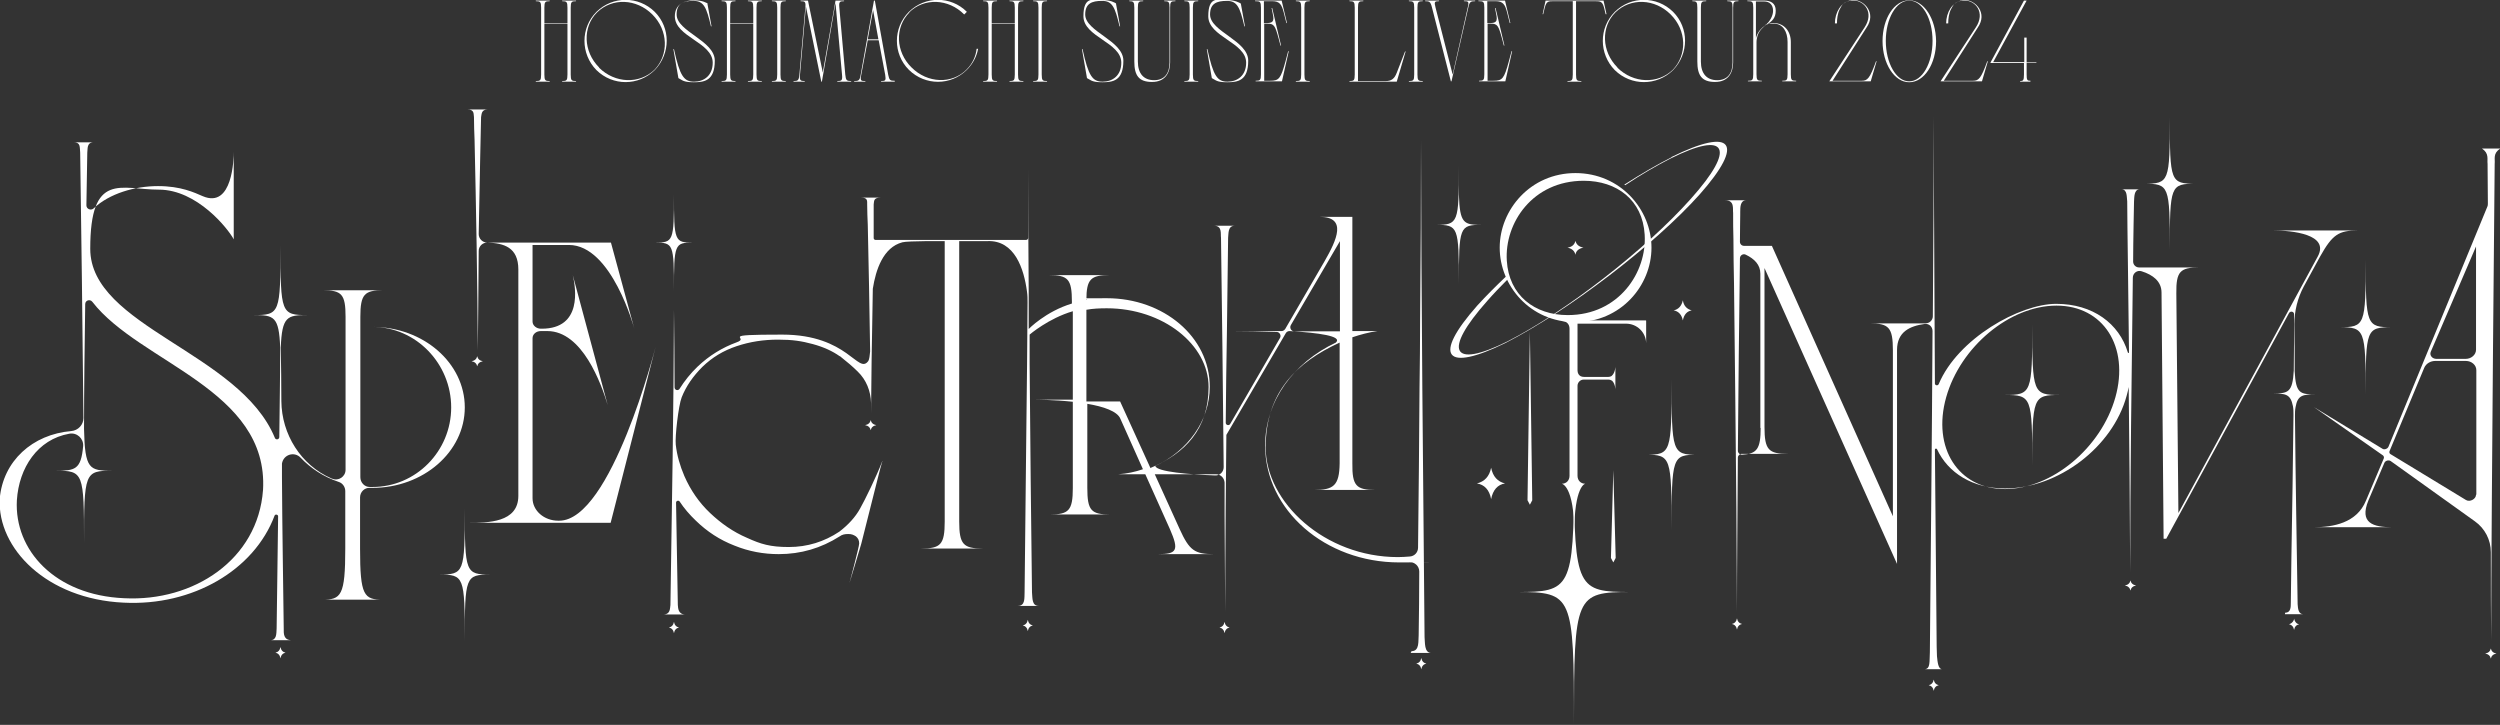 <?xml version="1.0" encoding="UTF-8"?>
<svg xmlns="http://www.w3.org/2000/svg" version="1.1" viewBox="0 0 845 245">
  <rect x="0" y="0" width="845" height="245" fill="#333333" stroke="none"/>
  <defs>
    <style>
      .cls-1 {
        fill: #fff;
      }
    </style>
  </defs>
  <!-- Generator: Adobe Illustrator 28.6.0, SVG Export Plug-In . SVG Version: 1.2.0 Build 709)  -->
  <g>
    <g id="_レイヤー_1" data-name="レイヤー_1">
      <path class="cls-1" d="M188.7,176c-4.8,0-8.7-3.4-8.7-7.6v-54.1c0-1.3,1.2-2.4,2.8-2.4h2.2c11.8,0,18.2,17.7,20.4,25l-11.8-43.9c1,4.3,3.3,18.1-10.5,18.1h-.3c-1.5,0-2.8-1.1-2.8-2.4v-25.9h12.3c14.5,0,22.1,28.3,22.1,28.3l-7.9-29.1h-41.8c-1.6,0-2.9-1.3-2.9-2.9.3-17.2.8-39.5.8-39.5.2-.8,0-2.6,2.2-2.6h-6.8c2.5,0,2,1.7,2.2,2.6,0,1.6.1,6,.2,7.6.5,22.1,1,49.2,1.1,71.3,0,0,.3-28.7.3-33.7,0-1.6,1.4-2.9,3-2.8,5.4.2,10.4,1.5,10.4,9.1v76.5c0,9.1-10.4,9.1-16.8,9.1h48l15.2-59.5s-15,58.8-32.6,58.8h0Z"/>
      <path class="cls-1" d="M125.9,164.9c17.2,0,31.2-12.2,31.2-27.2s-14-27.2-31.2-27.2c14.7,0,26.6,12.4,26.6,27.2s-11.9,26.9-26.6,26.9-.6,0-.9,0c-1.8,0-3.2-1.5-3.2-3.3v-54.2c0-7.7,1.4-9,7.8-9h-20.6c6.5,0,7.8,1.3,7.8,9v51.7c0,2.3-2.4,3.9-4.5,3-.1,0-.2,0-.3-.1-10.3-4.5-16.8-14.9-16.9-26.1,0-6.1-.1-12.1-.2-18.1.4-10.6,2.2-11,9-11-8.9,0-9.1-.6-9.1-23.5,0,22.9-.2,23.5-9.1,23.5,6.9,0,8.6.4,9,11,0,9.9-.2,20.1-.3,30.2,0,.9-1.2,1.1-1.5.3-11.9-28.9-62.4-37.6-62.4-63.9s10.3-20,23.2-20,23.4,13.2,25.3,16.8v-29.6c0,2.1-.3,19.4-10.5,15-2.8-1.2-7.3-3.4-15.1-3.4s-16.4,2.5-21.7,7.5c-.9.9-2.5.3-2.5-1,.1-7.1.3-17.8.3-17.8.2-1.2-.3-3.5,2.2-3.5h-6.8c2.4,0,2,1.6,2.2,3.5.1,2.5,1.1,83.9,1.1,89.7,0,2.3-1.8,4.2-4.1,4.4-13.1,1.1-23.1,10.1-24.2,22.9-.8,16.8,15.9,33.9,41.9,35.1,23.3,1.2,44.1-11,51-29.4.2-.6,1.2-.4,1.2.2-.2,13-.3,25.8-.5,37.9-.1,2,0,4-2.2,4h7.4c-3,0-2.8-2.3-2.8-4-.2-16.2-.5-33.6-.6-51.1,0-1.9,0-3.5,0-4.6h0c.5-3.1,4.2-4.2,6.3-2,3.4,3.6,7.8,6.5,12.9,8.2,1.3.4,2.2,1.7,2.2,3.1v19.4c0,16-1.4,17.3-7.8,17.3h20.6c-6.5,0-7.8-1.3-7.8-17.3v-17.3c0-1.8,1.5-3.3,3.3-3.2h.8,0ZM88.9,165.6c-1.7,23.6-23.5,37.8-46.9,36.6-23.5-1-37.2-16.3-36.3-33.1.7-11,7-20.6,17.7-22.5,2.6-.5,4.9,1.6,4.7,4.2-.7,8-2.8,8.3-9.2,8.3,9.3,0,9.5.6,9.5,24.5,0-23.9.2-24.5,9.5-24.5-7.7,0-9.2-.4-9.5-14.1,0-13.6.2-28,.4-42.2,0-1.3,1.6-1.8,2.4-.8,16,20.7,59.7,29.6,57.7,63.7h0Z"/>
      <path class="cls-1" d="M772.3,207.6h6.2c-1.6,0-1.8-1.8-1.9-3.4-.3-20-.7-42-.9-63.6,0-1,0-2,.2-3,.7-4.1,2.5-4.3,6.8-4.3-5.3,0-6.7-.3-7.1-7.8,0-5.4,0-10.6-.1-15.9,0-4.5,1.1-8.9,3.2-12.8l5.5-10.1c4.2-7.5,6.3-8.8,12.8-8.8h-28.7c6.5,0,19.2,1.3,15.1,8.8l-47.1,86.7-.7-74.2c-.1-7.5,1.3-8.8,7.8-8.8h-20.4c-1.1,0-2-.9-2-2,0-6.1.3-20.3.3-20.3.1-1.5,0-4.1,1.9-4.1h-6.1c2,0,1.7,2.7,1.9,4.1,0,6.5.5,38.8.6,51,0,.3-.3.3-.4,0-2.9-9.7-11.8-16.4-24.2-16.4s-33.3,11.8-39.7,27.1c-.3.7-1.3.5-1.3-.2,0-5.2-.4-69.2-.4-90.4,0,21.5-.1,44.4-.3,67.7,0,1.3-1.1,2.4-2.5,2.4h-18.9c6.5,0,7.9,1.3,7.9,9.1v56.1l-40.9-91.4h-9.4c-.8,0-1.4-.6-1.4-1.4,0-3.7.1-7.8.1-9.2,0-.3,0-.6,0-.9,0-1.5,0-3.9,2-3.9h-7.1c3.3,0,2.5,2.9,2.7,4.3,0,2.9,0,5.8.1,8.8,0,4.9.1,10,.2,15.2.3,25.3.6,53.2.8,76.1l.2,34.8c0-16.5.2-34.2.3-52.2,0-.7.6-1.3,1.3-1.3h15.6c-6.5,0-7.9-1.3-7.9-9.1v-53.7l44.8,100v-72.3c0-6.2,4.4-8.1,9.3-8.8,1.5-.2,2.7.9,2.7,2.4-.2,36.9-.6,74.4-.9,108.5-.2,3.1.3,5.8-1.9,5.8h6.1c-1.4,0-1.6-2.4-1.8-4.4,0-1.1-.1-2.1-.1-3.2-.2-21.2-.4-43.7-.6-66.6,0-.4.5-.5.7-.2,3.7,8,12,13.3,23,13.3,18,0,36.4-14,41.1-31.3.3-1,.5-2,.7-3,.1,10.6.2,20.9.3,30.2l.2,32.4c0-31.1.5-66.8.9-99.5,0-1.6,1.5-2.7,3-2.2,3.8,1.2,6.7,3.4,6.7,7.2l.7,83.2h.9l41.5-76.3c.5-.8,1.7-.5,1.7.4,0,6.2,0,12.5-.1,19-.4,7.5-1.9,7.8-7.1,7.8,4.3,0,6,.2,6.8,4.2.2,1,.2,2,.2,3-.2,16.2-.4,32.5-.7,48.1,0,5.2-.2,10.4-.2,15.4,0,1.5,0,3.4-1.9,3.4h0ZM595.1,144.6c0,7.1-1.2,8.8-6.3,9.1-.7,0-1.4-.6-1.4-1.3.2-22,.4-44.3.7-65.1,0-1,1.1-1.7,2-1.2,2.9,1.4,4.9,3.4,4.9,6.4v52.2ZM715,134.3c-4.8,17.1-21.5,31-37.3,31s-24.7-13.9-19.9-31c4.8-17.1,21.5-31,37.3-31s24.7,13.9,19.9,31h0Z"/>
      <path class="cls-1" d="M838.9,50.2c2.5,1.7,1.7,3.5,1.9,5.2,0,0,.1,10,.1,13.3,0,.4,0,.8-.2,1.2l-33.4,81.1c-.3.7-1.4,1.1-2,.7l-23.2-14.1s11.1,7.8,23.3,16.3c.3.2.5.7.3,1.1l-6,14.2c-3.1,7.6-11.1,9-17.7,9h26.6c-6.5,0-11.2-1.4-8.1-9l5.4-12.7c.3-.8,1.4-1.1,2.1-.7,0,0,18.9,13.5,28.5,20.4,3.4,2.4,5.4,6.3,5.4,10.4,0,10.3,0,20.4.1,30,.1-49,1.2-161.2,1.2-161.2.2-1.7-.7-3.5,1.9-5.2h-6.1ZM836.9,167.2c0,1.5-2.1,2.6-3.4,1.8l-25.5-15.5c-.4-.2-.5-.7-.3-1.1l11.7-28.1c.6-1.4,2.1-2.3,3.7-2.3h10.4c1.9,0,3.5,1.4,3.5,3.1v42.1h0ZM836.9,118.2c0,1.7-1.6,3.1-3.5,3.1h-9.9c-1.4,0-2.4-1.2-1.9-2.4l15.3-35.6v34.9h0Z"/>
      <path class="cls-1" d="M227.8,98.3c0-15.9.2-16.3,6.4-16.3-6.2,0-6.4-.4-6.4-16.3,0,15.9-.2,16.3-6.4,16.3,6.2,0,6.4.4,6.4,16.3Z"/>
      <path class="cls-1" d="M96.5,220.6c-.9-.2-1.5-.8-1.7-1.9-.2,1.1-.8,1.7-1.7,1.9.9.2,1.5.8,1.7,1.9.2-1.1.8-1.7,1.7-1.9Z"/>
      <path class="cls-1" d="M163.2,122.1c-1.1-.2-1.7-.8-1.9-1.7-.2.9-.8,1.5-1.9,1.7,1.1.2,1.7.8,1.9,1.7.2-.9.8-1.5,1.9-1.7Z"/>
      <path class="cls-1" d="M226.1,212.1c.9.2,1.5.8,1.7,1.9.2-1.1.8-1.7,1.7-1.9-.9-.2-1.5-.8-1.7-1.9-.2,1.1-.8,1.7-1.7,1.9Z"/>
      <path class="cls-1" d="M294.3,142c-.2.9-.8,1.5-1.9,1.7,1.1.2,1.7.8,1.9,1.7.2-.9.8-1.5,1.9-1.7-1.1-.2-1.7-.8-1.9-1.7Z"/>
      <path class="cls-1" d="M349.1,211.4c-.9-.2-1.5-.8-1.7-1.9-.2,1.1-.8,1.7-1.7,1.9.9.2,1.5.8,1.7,1.9.2-1.1.8-1.7,1.7-1.9Z"/>
      <path class="cls-1" d="M415.6,212.1c-.9-.2-1.5-.8-1.7-1.9-.2,1.1-.8,1.7-1.7,1.9.9.2,1.5.8,1.7,1.9.2-1.1.8-1.7,1.7-1.9Z"/>
      <path class="cls-1" d="M482.1,224.3c-.9-.2-1.5-.8-1.7-1.9-.2,1.1-.8,1.7-1.7,1.9.9.2,1.5.8,1.7,1.9.2-1.1.8-1.7,1.7-1.9Z"/>
      <path class="cls-1" d="M775,210.1c-.3.4-.7.7-1.3.9.9.2,1.5.8,1.7,1.9.2-1.1.8-1.7,1.7-1.9-.6-.1-1-.4-1.3-.9-.2-.3-.3-.6-.4-1,0,.4-.2.7-.4,1Z"/>
      <path class="cls-1" d="M720.1,199.6c.2-.9.8-1.5,1.9-1.7-1.1-.2-1.7-.8-1.9-1.7-.2.9-.8,1.5-1.9,1.7,1.1.2,1.7.8,1.9,1.7Z"/>
      <path class="cls-1" d="M655.3,231.6c-.9-.2-1.5-.8-1.7-1.9-.2,1.1-.8,1.7-1.7,1.9.9.2,1.5.8,1.7,1.9.2-1.1.8-1.7,1.7-1.9Z"/>
      <path class="cls-1" d="M588.8,210.9c-.9-.2-1.5-.8-1.7-1.9-.2,1.1-.8,1.7-1.7,1.9.9.2,1.5.8,1.7,1.9.2-1.1.8-1.7,1.7-1.9Z"/>
      <path class="cls-1" d="M686.9,109.6c0,23.3-.2,23.9-9.3,23.9,9.1,0,9.3.6,9.3,23.9,0-23.3.2-23.9,9.3-23.9-9.1,0-9.3-.6-9.3-23.9Z"/>
      <path class="cls-1" d="M799.6,133.4c0-22.2.2-22.8,8.9-22.8-8.6,0-8.9-.6-8.9-22.8,0,22.2-.2,22.8-8.9,22.8,8.6,0,8.9.6,8.9,22.8Z"/>
      <path class="cls-1" d="M157.1,171.8c0,21.8-.2,22.4-8.7,22.4,8.5,0,8.7.6,8.7,22.4,0-21.8.2-22.4,8.7-22.4-8.5,0-8.7-.6-8.7-22.4Z"/>
      <path class="cls-1" d="M841.9,219.2c-.2.9-.8,1.5-1.9,1.7,1.1.2,1.7.8,1.9,1.7.2-.9.8-1.5,1.9-1.7-1.1-.2-1.7-.8-1.9-1.7Z"/>
      <path class="cls-1" d="M733.4,84.5c0-21.8.2-22.4,8.7-22.4-8.5,0-8.7-.6-8.7-22.4,0,21.8-.2,22.4-8.7,22.4,8.5,0,8.7.6,8.7,22.4Z"/>
      <path class="cls-1" d="M565,128.2c0,24.9-.2,25.5-8.7,25.5,8.5,0,8.7.7,8.7,25.5,0-24.9.2-25.5,8.7-25.5-8.5,0-8.7-.7-8.7-25.5Z"/>
      <path class="cls-1" d="M532.5,81.4c-.3,1.3-1.2,2.1-2.7,2.3,1.5.3,2.4,1.1,2.7,2.4.2-1.3,1.1-2.1,2.7-2.4-1.6-.3-2.4-1.1-2.7-2.3Z"/>
      <path class="cls-1" d="M493.1,56.1c0,19.3-.2,19.9-7.8,19.9,7.6,0,7.8.5,7.8,20,0-19.5.2-20,7.8-20-6.1,0-7.5-.3-7.8-10.3v-9.5Z"/>
      <path class="cls-1" d="M556.3,108.3h-28.4v.2c1.5,0,2.6,1,2.6,2.6v49.7c0,1.5-1,2.7-2.6,2.7,0,0,4.2.7,4.2,16.7,0-16,3.7-16.7,3.7-16.7-1.5,0-2.6-1.1-2.6-2.7v-30.4c0-1.1.9-2.1,2.1-2.1h8.3c.5,0,1,.2,1.3.4,1.1,1.1,1.1,3,1.1,3v-7.8s0,2.1-1.3,3.2c-.3.2-.7.3-1.1.3h-8.2c-2,0-2.2-1.7-2.2-2.2v-15.8h16.4c3.7,0,6.7,2.9,6.8,6.6h0s0-7.6,0-7.6h0,0Z"/>
      <path class="cls-1" d="M506.9,83.7c0-12.8,10.4-25.2,25.6-25.2s25.7,12.3,25.7,25.2-10.4,25.2-25.7,25.2-25.6-12.3-25.6-25.2ZM555.9,79.3c-.7-11.7-9.4-18.2-20.6-18.2-17.3,0-26.8,14.3-26,27,.7,11.7,9.4,18.4,20.6,18.4,17.3,0,26.8-14.5,26-27.2Z"/>
      <path class="cls-1" d="M517.1,112l-.8,57.1.8,1.5.8-1.5-.8-57.1Z"/>
      <path class="cls-1" d="M545.3,158.9l-.8,29.7.8,1.5.8-1.5-.8-29.7Z"/>
      <path class="cls-1" d="M532,160.7c0,38.4-1.3,39.4-19.2,39.4,18.7,0,19.2,1.1,19.2,44.8,0-43.7.5-44.8,19.2-44.8-18,0-19.1-1.1-19.2-40.3"/>
      <path class="cls-1" d="M508.7,163.4c-2.5-.6-4.1-2.3-4.7-5.3-.6,3-2.3,4.7-4.8,5.3,2.5.4,4.2,2.1,4.8,5.3.6-3.1,2.2-4.9,4.7-5.3Z"/>
      <path class="cls-1" d="M571.8,104.9c-1.6-.4-2.7-1.5-3-3.4-.4,1.9-1.5,3.1-3.1,3.4,1.6.3,2.7,1.4,3.1,3.4.4-2,1.4-3.1,3-3.4Z"/>
      <path class="cls-1" d="M565.1,53.1c-5,2.5-10.4,5.7-16.1,9.3.1,0,.2.1.3.2,5.4-3.6,10.6-6.6,15.3-9,19.2-9.6,22.3-3.6,6.9,13.6-15.2,17.1-42.5,38.3-62,48.2-18.9,9.4-21.9,3.3-6.8-13.7,2.1-2.4,4.5-4.9,7-7.4,0-.4-.2-.8-.3-1.2-3.7,3.5-7.1,6.9-10.1,10.2-15.2,17.2-10.9,22.7,9.6,12.6,21.1-10.8,50.2-33,65.6-50.2,15.4-17.4,11.2-22.9-9.6-12.6h0Z"/>
      <path class="cls-1" d="M181.1.4v-.2h4.7v.2c-1.5,0-1.8.2-1.8,2.2v5.3h7.8V2.6c0-2-.3-2.2-1.8-2.2v-.2h4.7v.2c-1.5,0-1.8.2-1.8,2.2v22.6c0,2,.3,2.2,1.8,2.2v.2h-4.7v-.2c1.5,0,1.8-.2,1.8-2.2V8.1h-7.8v17.1c0,2,.3,2.2,1.8,2.2v.2h-4.7v-.2c1.5,0,1.8-.2,1.8-2.2V2.6c0-2-.3-2.2-1.8-2.2Z"/>
      <path class="cls-1" d="M201.6,23.7c-5.4-5.5-5.4-14.3,0-19.7,5.5-5.4,14.2-5.4,19.7,0,5.4,5.4,5.4,14.1,0,19.7-5.5,5.4-14.2,5.4-19.7,0ZM202.5,22.9c5.4,5.3,13.6,5.6,18.7.7,4.9-5.1,4.7-13.3-.7-18.7-5.4-5.4-13.6-5.7-18.7-.7-4.9,4.9-4.7,13.2.7,18.6Z"/>
      <path class="cls-1" d="M239.1,1.2l1.4,7.7h-.2c-1.5-6.4-2.4-8.6-5.9-8.6s-5.7.9-5.7,4.6c0,5.8,12.9,8.8,12.9,15.6s-3.5,7.3-7.1,7.3-3.8-.7-5.2-1.4l-1.7-9.8h.2c2,9.2,3.4,11,6.8,11s6.3-2.1,6.3-6.4c0-6.9-12.8-8.7-12.8-15.7,0-4.3,3.6-5.4,6.5-5.4s4.3.9,4.8,1.2h0Z"/>
      <path class="cls-1" d="M243.9.4v-.2h4.7v.2c-1.5,0-1.8.2-1.8,2.2v5.3h7.8V2.6c0-2-.3-2.2-1.8-2.2v-.2h4.7v.2c-1.5,0-1.8.2-1.8,2.2v22.6c0,2,.3,2.2,1.8,2.2v.2h-4.7v-.2c1.5,0,1.8-.2,1.8-2.2V8.1h-7.8v17.1c0,2,.3,2.2,1.8,2.2v.2h-4.7v-.2c1.5,0,1.8-.2,1.8-2.2V2.6c0-2-.3-2.2-1.8-2.2Z"/>
      <path class="cls-1" d="M260.9.4v-.2h4.7v.2c-1.5,0-1.8.2-1.8,2.2v22.6c0,2,.3,2.2,1.8,2.2v.2h-4.7v-.2c1.5,0,1.8-.2,1.8-2.2V2.6c0-2-.3-2.2-1.8-2.2Z"/>
      <path class="cls-1" d="M270.6.4v-.2h2.5l5,24.3L282.4.2h2.9v.2c-1.5,0-1.8.2-1.6,2.2l2,22.6c.2,2,.5,2.2,2,2.2v.2h-4.7v-.2c1.5,0,1.8-.2,1.6-2.2l-2.2-24.2-4.6,26.6h-.2l-5.2-25.4-2,23c-.2,2,.1,2.2,1.6,2.2v.2h-3.8v-.2c1.5,0,1.8-.2,2-2.2l2-22.6c.2-2-.1-2.2-1.6-2.2h0Z"/>
      <path class="cls-1" d="M302.5,27.6h-4.7v-.2c1.5,0,1.7-.2,1.4-2.1l-2.2-11.7h-3.7l-2.2,11.7c-.4,2-.1,2.1,1.4,2.1v.2h-3.8v-.2c1.5,0,1.9-.2,2.2-2.1L295.4.2h.3l4.5,25c.4,2,.7,2.1,2.2,2.1v.2ZM296.9,13.3l-1.8-9.9-1.8,9.9h3.6,0Z"/>
      <path class="cls-1" d="M307.4,4.2c-5,5-4.7,13.3.7,18.6,5.4,5.4,13.7,5.7,18.6.7,2-2,3.1-4.4,3.4-7h.5c-.5,2.7-1.8,5.1-3.8,7.1-5.4,5.4-14.1,5.4-19.6,0-5.4-5.4-5.4-14.2,0-19.6,5.5-5.4,14.2-5.4,19.6,0h0s-.9.9-.9.9c-5.3-5.4-13.6-5.7-18.6-.7Z"/>
      <path class="cls-1" d="M332.3.4v-.2h4.7v.2c-1.5,0-1.8.2-1.8,2.2v5.3h7.8V2.6c0-2-.3-2.2-1.8-2.2v-.2h4.7v.2c-1.5,0-1.8.2-1.8,2.2v22.6c0,2,.3,2.2,1.8,2.2v.2h-4.7v-.2c1.5,0,1.8-.2,1.8-2.2V8.1h-7.8v17.1c0,2,.3,2.2,1.8,2.2v.2h-4.7v-.2c1.5,0,1.8-.2,1.8-2.2V2.6c0-2-.3-2.2-1.8-2.2Z"/>
      <path class="cls-1" d="M349.2.4v-.2h4.7v.2c-1.5,0-1.8.2-1.8,2.2v22.6c0,2,.3,2.2,1.8,2.2v.2h-4.7v-.2c1.5,0,1.8-.2,1.8-2.2V2.6c0-2-.3-2.2-1.8-2.2Z"/>
      <path class="cls-1" d="M377.2,1.2l1.4,7.7h-.2c-1.5-6.4-2.4-8.6-5.9-8.6s-5.7.9-5.7,4.6c0,5.8,12.9,8.8,12.9,15.6s-3.5,7.3-7.1,7.3-3.8-.7-5.2-1.4l-1.7-9.8h.2c2,9.2,3.4,11,6.8,11s6.3-2.1,6.3-6.4c0-6.9-12.8-8.7-12.8-15.7S369.6,0,372.5,0s4.3.9,4.8,1.2h0Z"/>
      <path class="cls-1" d="M381.7.4v-.2h4.7v.2c-1.5,0-1.8.2-1.8,2.2v18.2c0,4.1,2,6.3,5.5,6.3s5.2-2.3,5.2-6V2.6c0-2-.3-2.2-1.8-2.2v-.2h3.8v.2c-1.5,0-1.8.2-1.8,2.2v18.5c0,3.4-1.6,6.6-6.1,6.6s-6-2.2-6-6.9V2.6c0-2-.3-2.2-1.8-2.2h0Z"/>
      <path class="cls-1" d="M400.3.4v-.2h4.7v.2c-1.5,0-1.8.2-1.8,2.2v22.6c0,2,.3,2.2,1.8,2.2v.2h-4.7v-.2c1.5,0,1.8-.2,1.8-2.2V2.6c0-2-.3-2.2-1.8-2.2Z"/>
      <path class="cls-1" d="M419.4,1.2l1.4,7.7h-.2c-1.5-6.4-2.4-8.6-5.9-8.6s-5.7.9-5.7,4.6c0,5.8,12.9,8.8,12.9,15.6s-3.5,7.3-7.1,7.3-3.8-.7-5.2-1.4l-1.7-9.8h.2c2,9.2,3.4,11,6.8,11s6.3-2.1,6.3-6.4c0-6.9-12.8-8.7-12.8-15.7S411.8,0,414.6,0s4.3.9,4.8,1.2h0Z"/>
      <path class="cls-1" d="M424.2.4v-.2h9l1.8,7.6h-.2l-.9-3.6c-.7-2.7-1.4-3.8-3.9-3.8h-2.8v7.4h.7c2.2,0,2.9-.4,2.3-3.1l-.4-2h.2l3,12.7h-.2l-.6-2.3c-1.2-4.5-1.6-5.1-3.8-5.1h-1.1v19.3h2c3,0,3.6-.7,5.2-6.6l.9-3.4h.2l-2.3,10.2h-8.9v-.2c1.5,0,1.8-.2,1.8-2.2V2.6c0-2-.3-2.2-1.8-2.2Z"/>
      <path class="cls-1" d="M438,.4v-.2h4.7v.2c-1.5,0-1.8.2-1.8,2.2v22.6c0,2,.3,2.2,1.8,2.2v.2h-4.7v-.2c1.5,0,1.8-.2,1.8-2.2V2.6c0-2-.3-2.2-1.8-2.2Z"/>
      <path class="cls-1" d="M456.1.4v-.2h4.7v.2c-1.5,0-1.8.2-1.8,2.2v24.8h9.4c1.8,0,2.9-.7,3.7-2.8l2.8-7.2h.2l-3,10.2h-16v-.2c1.5,0,1.8-.2,1.8-2.2V2.6c0-2-.3-2.2-1.8-2.2h0Z"/>
      <path class="cls-1" d="M476.2.4v-.2h4.7v.2c-1.5,0-1.8.2-1.8,2.2v22.6c0,2,.3,2.2,1.8,2.2v.2h-4.7v-.2c1.5,0,1.8-.2,1.8-2.2V2.6c0-2-.3-2.2-1.8-2.2Z"/>
      <path class="cls-1" d="M481.7.4v-.2h4.7v.2c-1.5,0-1.7.2-1.2,2.1l5.8,22.7,5.1-22.7c.5-2,.2-2.1-1.3-2.1v-.2h3.8v.2c-1.5,0-1.9.2-2.3,2.1l-5.7,25h-.2l-6.4-25c-.5-2-.9-2.1-2.4-2.1h0Z"/>
      <path class="cls-1" d="M499.7.4v-.2h9l1.8,7.6h-.2l-.9-3.6c-.7-2.7-1.4-3.8-3.9-3.8h-2.8v7.4h.7c2.2,0,2.9-.4,2.3-3.1l-.4-2h.2l3,12.7h-.2l-.6-2.3c-1.2-4.5-1.6-5.1-3.8-5.1h-1.1v19.3h2c3,0,3.6-.7,5.2-6.6l.9-3.4h.2l-2.3,10.2h-8.9v-.2c1.5,0,1.8-.2,1.8-2.2V2.6c0-2-.3-2.2-1.8-2.2Z"/>
      <path class="cls-1" d="M542.9,4.8h-.2l-.5-2.1c-.6-2.2-1.2-2.3-3.1-2.3h-6.4v24.8c0,2,.3,2.2,1.8,2.2v.2h-4.7v-.2c1.5,0,1.8-.2,1.8-2.2V.4h-6.4c-1.9,0-2.5,0-3.1,2.3l-.5,2.1h-.2l1-4.6h19.6l1,4.6h0Z"/>
      <path class="cls-1" d="M545.8,23.7c-5.4-5.5-5.4-14.3,0-19.7,5.5-5.4,14.2-5.4,19.7,0,5.4,5.4,5.4,14.1,0,19.7-5.5,5.4-14.2,5.4-19.7,0ZM546.7,22.9c5.4,5.3,13.6,5.6,18.7.7,4.9-5.1,4.7-13.3-.7-18.7-5.4-5.4-13.6-5.7-18.7-.7-4.9,4.9-4.7,13.2.7,18.6Z"/>
      <path class="cls-1" d="M572,.4v-.2h4.7v.2c-1.5,0-1.8.2-1.8,2.2v18.2c0,4.1,2,6.3,5.5,6.3s5.2-2.3,5.2-6V2.6c0-2-.3-2.2-1.8-2.2v-.2h3.8v.2c-1.5,0-1.8.2-1.8,2.2v18.5c0,3.4-1.6,6.6-6.1,6.6s-6-2.2-6-6.9V2.6c0-2-.3-2.2-1.8-2.2h0Z"/>
      <path class="cls-1" d="M590.6.4v-.2h5.7c2.1,0,3.9.8,3.9,3.4s-1.3,3.6-3,4.7c.8-.4,1.6-.5,2.3-.5,3.6,0,5.8,2.8,5.8,6.4v10.9c0,2,.3,2.2,1.8,2.2v.2h-4.7v-.2c1.5,0,1.8-.2,1.8-2.2v-10.9c0-3.5-1.6-6.2-4.6-6.2s-2.6.4-3.6,1.2c-.8.7-1.5,1.6-1.9,2.7-.2.7-.4,1.5-.4,2.3v10.9c0,2,.3,2.2,1.8,2.2v.2h-4.7v-.2c1.5,0,1.8-.2,1.8-2.2V2.6c0-2-.3-2.2-1.8-2.2h0ZM596.6,8.5c1.6-1,2.7-3.3,2.7-4.8,0-2.2-1.3-3.2-3-3.2h-2.8v12.5c.4-2,1.8-3.5,3.1-4.4h0Z"/>
      <path class="cls-1" d="M626.5,0c3.6,0,7.8,4.4,4.4,9.3l-11.5,18h9.9c1.9,0,2.7-.8,4.8-6.6h.2l-2,6.8h-14l11.9-18.2c3.4-5.1-.2-9.1-3.6-9.1s-3.9,1.3-4.8,3c-.7,1.4-.9,3.2-.9,4.7h-.7c0-1.8.5-3.6,1.4-5,1.1-1.7,2.8-2.9,5.1-2.9h0Z"/>
      <path class="cls-1" d="M636.3,13.9c0-7.7,4-13.8,9-13.8,5,0,9,6.2,9.1,13.8,0,7.7-4,13.9-9.1,13.9-5,0-9-6.3-9-13.9ZM645.3,27.5c4.4,0,7.9-6.1,7.9-13.7s-3.5-13.6-7.9-13.6-7.9,6.1-7.9,13.6,3.5,13.7,7.9,13.7Z"/>
      <path class="cls-1" d="M664.1,0c3.6,0,7.8,4.4,4.4,9.3l-11.5,18h9.9c1.9,0,2.7-.8,4.8-6.6h.2l-2,6.8h-14l11.9-18.2c3.4-5.1-.2-9.1-3.6-9.1s-3.9,1.3-4.8,3c-.7,1.4-.9,3.2-.9,4.7h-.7c0-1.8.5-3.6,1.4-5,1.1-1.7,2.8-2.9,5.1-2.9h0Z"/>
      <path class="cls-1" d="M686.2,27.6h-3.4v-.2c1,0,1.3-.2,1.3-2.2v-3.9h-11.3v-.2L684.1.2h.9l-11.3,20.8h10.5v-8.3h.8v8.3h3.3v.2h-3.3v3.9c0,2,.2,2.2,1.3,2.2v.2Z"/>
      <path class="cls-1" d="M476.8,220.7h7c-2.5,0-2.1-3.6-2.3-5.4-.5-53-1.1-114.7-1.2-167.8,0,19.2-.1,39.7-.3,60.4,0,7.7-.1,15.3-.2,23-.1,18.3-.3,36.5-.5,54.2,0,1.6-1.2,2.9-2.8,3-1.3.1-2.7.2-4,.2-24.7,0-44.7-18.5-44.7-37.1s10.4-28.7,25-35.4c0,19.8,0,40.8,0,40.8-.1,7.6-2.1,9-8.6,9h20.7c-6.5,0-7.9-1.4-7.8-9v-42.6c2.7-.9,5.6-1.7,8.5-2.1h-8.5v-38.6h-11.1c9.4,0,5.9,7.7,1.7,15l-13.3,22.9c-.3.4-.7.7-1.2.7h-16.8c4.2,0,9.7.1,15.1.3,1,0,1.7,1.2,1.1,2.1l-16.8,29c-.4.7-1.5.4-1.5-.4.1-10.4.2-20.8.4-30.9h1.8-1.8c.2-16.2.4-31.6.4-31.6.2-1.4-.2-4.1,2.3-4.1h-7.1c2.9,0,2.2,2.7,2.4,4.1.3,23.3.7,52.1.9,77.5,0,1.6-1.3,2.9-2.9,2.8-8.3-.3-19.8-1.2-20.2-3.2,10.9-5.1,18.4-15.2,18.4-26.8,0-16.8-15.6-29.9-34.8-29.9s-4.6.2-6.9.6c0-7.1,1.5-8.4,7.8-8.4h-20.5c6.5,0,7.8,1.3,7.8,9v.6c-8.9,2.7-14.6,8.6-14.6,8.6,0-4.1,0-8.2,0-12.3-.1-14.4-.2-28.5-.2-42,0,7.6,0,15.5,0,23.5,0,.4-.3.7-.7.7h-50.9c-.3,0-.6-.3-.6-.6v-11.4c.2-1-.2-2.3,2.3-2.3h-6.5c2.2,0,2,1.1,2,2.3,0,1.4.1,5.4.2,6.8.3,13.5.6,28.4.8,42.9-.1,1.3-.3,2.7-.6,3.2-3.5,4.8-6.7-8.9-29.1-8.9s-10.5.9-15.4,2.6c-4.9,1.8-9.3,4.5-13.2,8.2-2.4,2.3-4.4,4.8-6.1,7.5-.5.8-1.7.5-1.7-.5,0-9-.1-17.8-.2-26.2-.1,31.5-.7,68.3-1.2,99.8-.2,1.1.1,3.2-2.5,3.2h7.6c-2.5,0-2.5-2.1-2.6-3.2-.2-11-.4-22.7-.6-34.6,0-.6.8-.9,1.2-.4,1.5,2.3,3.4,4.5,5.5,6.5,3.8,3.7,8.1,6.5,13,8.4,4.9,2,9.9,2.9,15,2.9,7.5,0,14.3-2,20.6-6,.8-.6,1.7-.8,2.9-.8s1.8.3,2.6.8c.7.6,1.1,1.3,1.1,2.4s-3.3,13.4-3.3,13.4c0,0,4-13.1,4-13.3l5.9-23.4c.1-.6,1-3.7,1.2-4.4,0,.1.2-.4,0-.1-1.9,5-5.8,13-7.5,16-1.6,2.9-4,5.5-7,7.8-5.1,3.4-10.8,5.2-17.1,5.2s-9.5-1-14.1-3.1c-4.7-2-8.8-4.9-12.5-8.4-3.7-3.5-6.6-7.7-8.7-12.5-1.5-3.5-2.5-7-2.9-10.6-.3-2.6.9-13.2,2-16,1.5-3.8,3.9-7.2,7-10.3,3.3-3.2,7.1-5.5,11.6-7,4.5-1.5,9.1-2.2,14-2.2s8,.5,11.7,1.5c3.7,1,6.7,2.4,9.1,4.1h.1c2.4,1.9,4.4,3.6,6,5.2,2.9,2.8,4.4,6.6,4.5,10.6,0,1.2,0,2.3,0,3.5l.2-18.3c.1-7.5.3-15.6.4-23.8,1-6.4,3.5-14,10-15.7,1.8-.5,14.3-.4,14.3-.4v94.8c0,7.8-1.4,9.1-7.9,9.1h20.7c-6.5,0-7.9-1.4-7.9-9.1v-94.8h9.5c9.3-.4,12.4,9.5,13.4,17h0c.2,1.3.2,2.5.2,3.7-.1,14-.2,28.2-.4,42.2-.2,19.2-.4,38.1-.6,55.8-.1,1.9.3,4.6-2.3,4.6h7.1c-2.4,0-2.1-2.6-2.3-4.6-.3-24.3-.6-50.7-.8-77.1,0-3.3,0-6.7,0-10,0,0,6.4-5.5,14.6-7.9v29.9h-12.7s6.1,0,12.7.7v29.2c0,7.6-1.4,8.9-7.8,8.9h20.5c-6.5,0-7.8-1.3-7.8-9v-28.4c5.4.9,10.2,2.5,11.2,5.1l7.6,17c-2.6.9-5.4,1.5-8.3,1.7h9.1l8.3,18.5c3.2,7.3,2.4,8.5-4.1,8.5h19c-6.5,0-8.3-1.2-11.6-8.5l-8.4-18.5h20.7c1.6,0,2.8,1.3,2.9,2.8,0,3.8,0,7.5,0,11l.2,32.8c0-16.4.3-54.2.4-59.9l20.1-34.4c.3-.5.8-.7,1.3-.7,9.8.6,18,1.7,15.6,3.9-14.2,6.7-23.9,19.7-23.9,34.8,0,21.8,20.3,39.5,45.3,39.5s2.3,0,3.4-.1c1.8-.1,3.4,1.3,3.4,3.2,0,7.3-.1,14.5-.2,21.5-.2,1.8.4,5.4-2.4,5.4h0ZM388.8,158.1l-10.2-22.4h-11.4v-31c2.2-.4,4.5-.5,6.9-.5,19,0,34.4,12.3,34.4,26.6s-8,22.5-19.7,27.4h0ZM437.5,112c-1.1,0-1.7-1.2-1.2-2.1l16.6-28.4c0,.2,0,14.4,0,30.5h-15.3,0Z"/>
    </g>
  </g>
</svg>